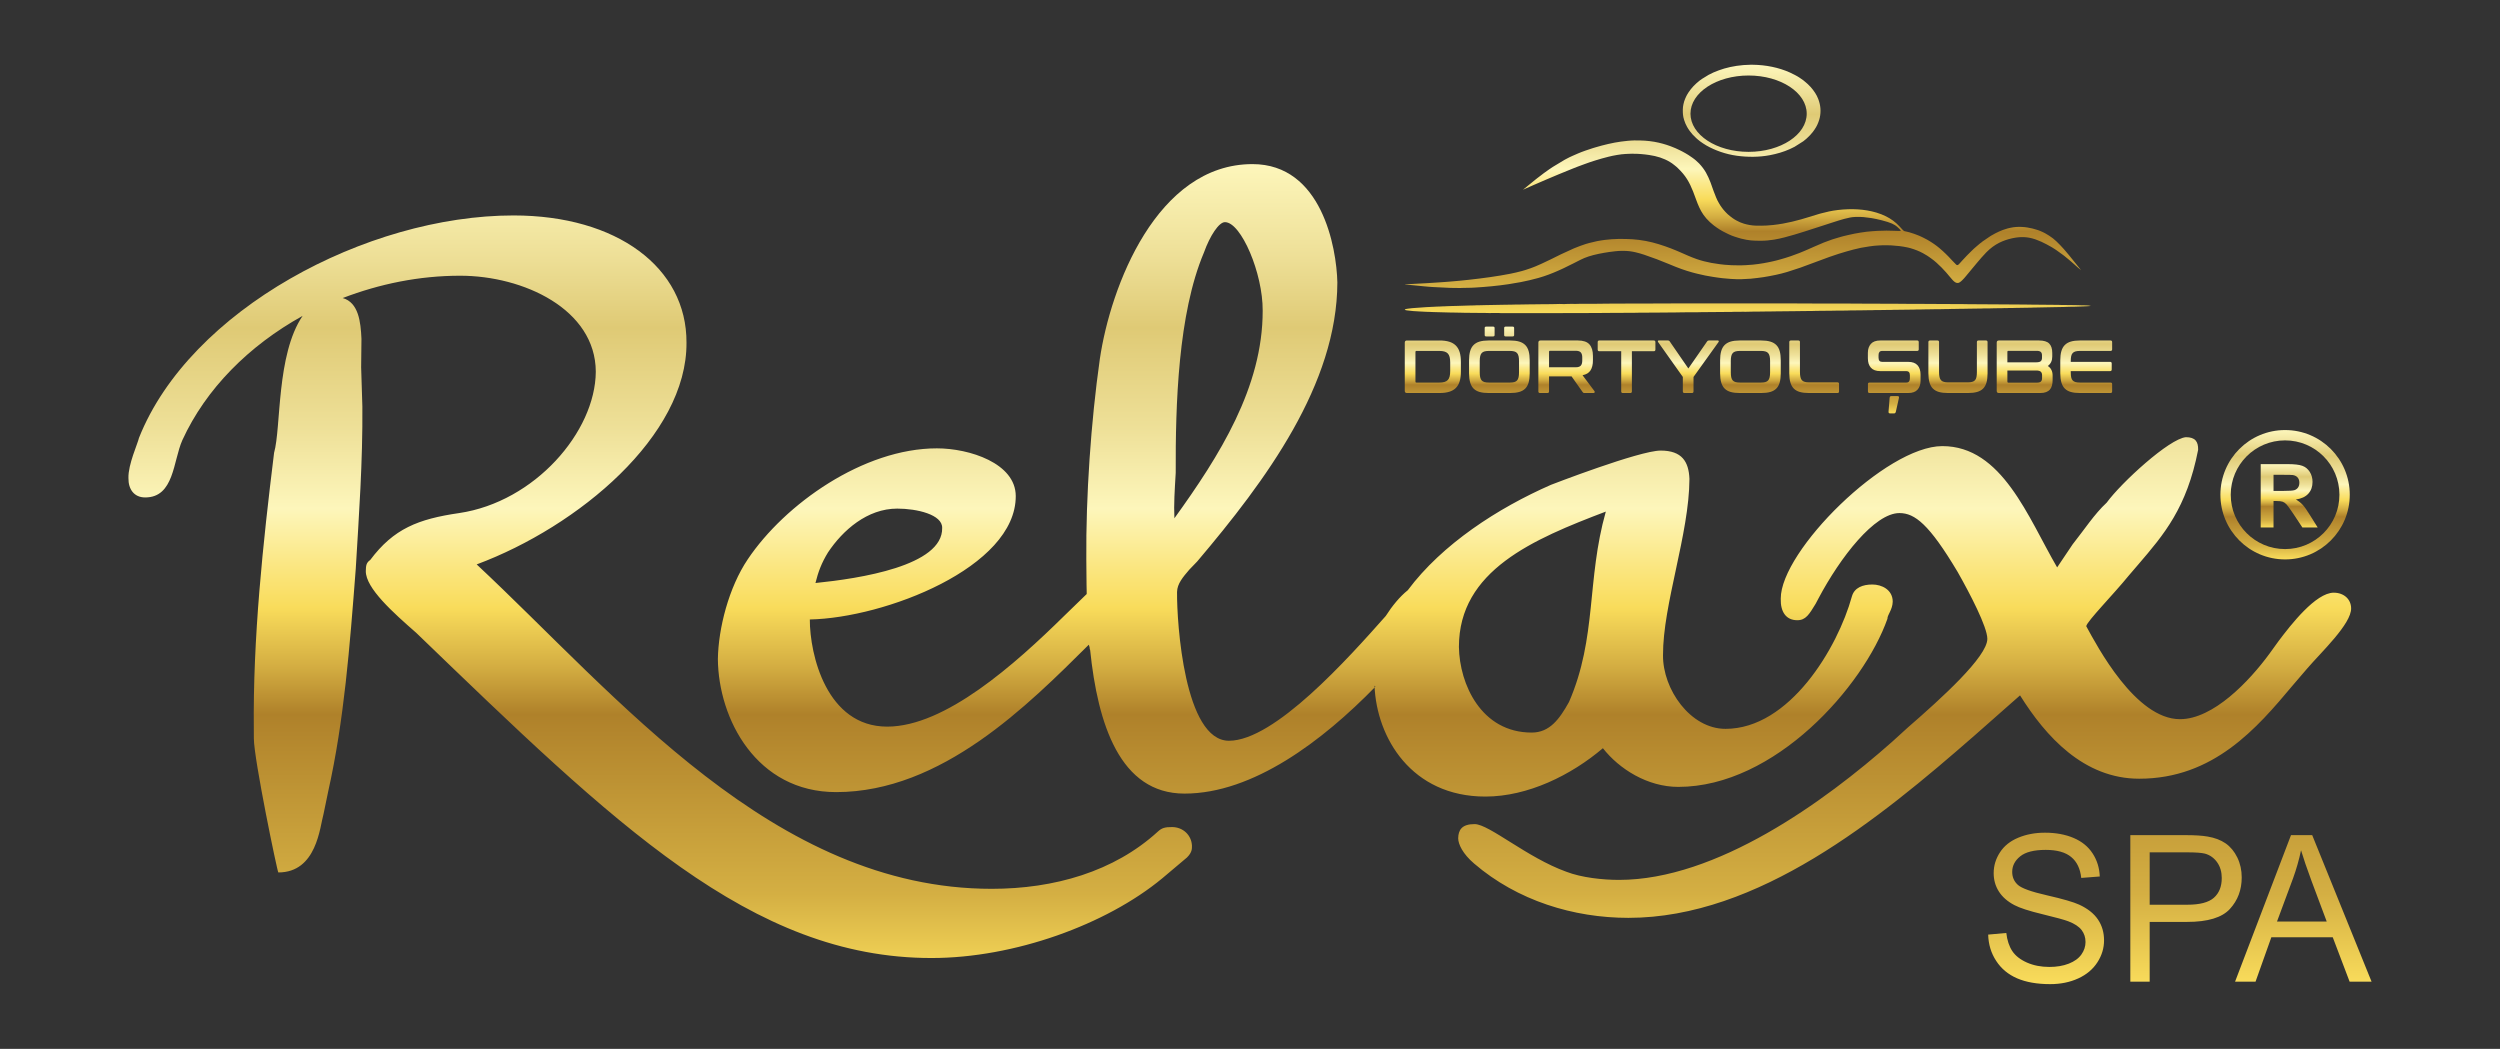 <?xml version="1.0" encoding="UTF-8"?>
<!DOCTYPE svg PUBLIC "-//W3C//DTD SVG 1.1//EN" "http://www.w3.org/Graphics/SVG/1.1/DTD/svg11.dtd">
<!-- Creator: CorelDRAW 2020 (64-Bit) -->
<svg xmlns="http://www.w3.org/2000/svg" xml:space="preserve" width="379.033mm" height="159.024mm" version="1.1" style="shape-rendering:geometricPrecision; text-rendering:geometricPrecision; image-rendering:optimizeQuality; fill-rule:evenodd; clip-rule:evenodd"
viewBox="0 0 33371.6 14001.1"
 xmlns:xlink="http://www.w3.org/1999/xlink"
 xmlns:xodm="http://www.corel.com/coreldraw/odm/2003">
 <rect x="0" y="0" width="33371.6" height="14001.1" fill="#333333" stroke="none"/>
 <defs>
  <style type="text/css">
   <![CDATA[
    .fil5 {fill:none}
    .fil4 {fill:url(#id0)}
    .fil1 {fill:url(#id1)}
    .fil3 {fill:url(#id2)}
    .fil2 {fill:url(#id3)}
    .fil0 {fill:url(#id4)}
   ]]>
  </style>
  <linearGradient id="id0" gradientUnits="userSpaceOnUse" x1="30557.27" y1="7039.78" x2="30557.27" y2="6195.07">
   <stop offset="0" style="stop-opacity:1; stop-color:#F9DC5B"/>
   <stop offset="0.11" style="stop-opacity:1; stop-color:#D4AF43"/>
   <stop offset="0.329" style="stop-opacity:1; stop-color:#AF812A"/>
   <stop offset="0.388" style="stop-opacity:1; stop-color:#D4AE42"/>
   <stop offset="0.459" style="stop-opacity:1; stop-color:#F9DC5B"/>
   <stop offset="0.522" style="stop-opacity:1; stop-color:#FBE98B"/>
   <stop offset="0.58" style="stop-opacity:1; stop-color:#FDF6BB"/>
   <stop offset="0.678" style="stop-opacity:1; stop-color:#EEE098"/>
   <stop offset="0.8" style="stop-opacity:1; stop-color:#DFCA75"/>
   <stop offset="0.89" style="stop-opacity:1; stop-color:#EEE098"/>
   <stop offset="1" style="stop-opacity:1; stop-color:#FDF6BB"/>
  </linearGradient>
  <linearGradient id="id1" gradientUnits="userSpaceOnUse" xlink:href="#id0" x1="23330.33" y1="4179.28" x2="23330.33" y2="864.3">
  </linearGradient>
  <linearGradient id="id2" gradientUnits="userSpaceOnUse" xlink:href="#id0" x1="30502.37" y1="7466.36" x2="30502.37" y2="5739.98">
  </linearGradient>
  <linearGradient id="id3" gradientUnits="userSpaceOnUse" xlink:href="#id0" x1="23472.39" y1="5518.08" x2="23472.39" y2="4359.5">
  </linearGradient>
  <linearGradient id="id4" gradientUnits="userSpaceOnUse" xlink:href="#id0" x1="16688.36" y1="13135.64" x2="16688.36" y2="2190.12">
  </linearGradient>
 </defs>
 <g id="Layer_x0020_1">
  <g id="_2689124751616">
   <path class="fil0" d="M4825.03 4524.72c-9.53,-228.42 -39.09,-486.69 -250.42,-546.3 492.77,-188.67 1020.01,-297.93 1567.68,-297.93 844.4,0 1807.45,446.94 1810.76,1281.27 -5.35,804.5 -817.41,1738.12 -1823.72,1887.07 -547.41,79.48 -874.88,208.62 -1187.02,625.78 -56.89,39.67 -56.76,79.42 -59.27,148.93 -1.98,228.42 367.29,556.21 673.54,824.37 2648.73,2552.58 4470.01,4340.35 6877.52,4340.35 1106.72,0 2334.42,-446.94 3079.26,-1062.7l329.79 -278.13c71.11,-69.5 68.01,-119.22 67.79,-158.97 -6.22,-139.03 -117.86,-248.28 -266.23,-248.28 -91.28,0 -134.01,9.97 -188.04,59.61 -585.44,536.32 -1386.05,764.82 -2218.93,764.82 -2909.54,0 -4993.6,-2572.45 -6874.66,-4330.38 1358.66,-506.63 2808.47,-1718.32 2800.73,-2959.86 4.57,-1003.14 -928.2,-1698.38 -2308.74,-1698.38 -1962.5,0 -4322.12,1261.4 -4999.95,2969.68 -13.95,69.58 -146.9,357.63 -140.49,536.33 -2.18,149.01 75.27,258.26 223.63,258.26 387.87,0 371.67,-486.62 496.01,-764.75 313.98,-685.33 887.85,-1261.41 1605.05,-1658.7 -351.62,516.52 -285.03,1489.83 -380.66,1827.58 -149.09,1211.69 -283.89,2473.03 -270.45,3694.69l0.47 119.17c1.13,278.12 315.24,1787.83 326.63,1787.83 513.47,0 553.81,-605.91 604.48,-784.69l61.53 -297.93c212.98,-953.5 286.2,-1916.9 367.49,-2969.69 42.79,-715.1 94.12,-1440.11 88.37,-2165.19l-16.35 -526.43 4.23 -377.43 0 0.01zm21714.46 7950.91l241.95 -21.82c11.31,98.35 38.11,178.98 80.16,242.23 42.2,62.84 107.41,113.83 195.71,152.97 88.37,38.68 188.05,58.27 298.58,58.27 98.28,0 184.87,-14.54 260.07,-44.18 75.21,-29.58 130.97,-70.14 167.61,-121.52 36.71,-51.46 55.3,-107.44 55.3,-167.52 0,-61.02 -17.67,-114.32 -53.05,-160.33 -35.31,-45.54 -93.72,-83.8 -175.36,-115.18 -52.05,-20 -167.6,-51.88 -346.52,-95.18 -178.99,-43.18 -304,-83.72 -375.63,-121.99 -92.87,-49.17 -161.72,-110.2 -207.04,-182.55 -45.71,-72.42 -68.4,-153.93 -68.4,-243.58 0,-99.29 28.11,-191.71 83.8,-277.26 55.77,-86.09 136.86,-151.15 244.21,-195.81 106.89,-44.59 226.09,-66.97 356.97,-66.97 144.14,0 271.39,23.24 381.52,70.14 110.06,46.47 194.81,115.18 254.13,206.25 59.39,90.61 91.09,193.53 95.65,308.25l-247.38 19.12c-13.16,-123.41 -58,-216.7 -134.54,-279.55 -76.58,-63.31 -189.82,-94.71 -339.38,-94.71 -155.83,0 -269.53,28.7 -340.71,86.09 -71.1,57.33 -106.89,126.57 -106.89,207.6 0,70.14 25.4,127.93 75.67,173.46 49.8,45.06 178.91,91.94 388.27,139.3 209.27,47.83 352.94,89.25 430.85,124.76 112.77,52.33 196.65,118.42 250.48,198.98 53.98,80.1 80.7,172.58 80.7,277.26 0,104.27 -29.5,201.68 -88.84,293.69 -59.32,91.95 -144.06,163.42 -255.05,214.41 -110.99,50.99 -235.6,76.52 -374.71,76.52 -175.75,0 -322.98,-26 -441.71,-77.4 -119.12,-51.46 -211.99,-128.87 -279.52,-232.67 -67.93,-103.41 -103.32,-220.41 -106.96,-351.09l0.04 0zm1897.48 628.34l0 -1955.97 734.78 0c129.12,0 227.94,6.39 296.33,18.73 95.58,15.9 175.75,46.42 240.57,91.01 64.75,45.07 116.88,107.91 156.29,188.48 39.43,80.63 58.88,169.41 58.88,266.36 0,165.78 -52.51,306.41 -158.08,421.14 -105.1,115.18 -295.87,172.58 -571.28,172.58l-499.25 0 0 797.7 -258.22 0 0 -0.03zm258.22 -1027.12l502.83 0c166.75,0 284.55,-30.99 354.8,-93.36 69.78,-62.37 104.65,-149.81 104.65,-263.18 0,-81.51 -20.38,-151.63 -61.59,-209.89 -41.28,-58.27 -95.65,-96.94 -162.71,-115.59 -43.46,-11.38 -123.62,-17.31 -240.04,-17.31l-497.92 0 0 699.35 -0.02 -0.02zm1139.87 1027.12l746.62 -1955.97 283.17 0 792.4 1955.97 -293.15 0 -225.16 -592.78 -819.58 0 -211.13 592.78 -273.17 0zm559.97 -803.15l663.3 0 -203 -542.25c-61.18,-164.84 -107.35,-300.98 -139.57,-408.42 -26.72,127.51 -62.5,252.67 -107.35,376.55l-213.37 574.13zm-11603.18 -4421.8c-104.37,83.05 -208.36,208.81 -294.01,343.74 -502.16,566.37 -1483.29,1665.31 -2093.26,1665.31 -593.38,0 -696.57,-1569.25 -692.53,-1986.41 2.37,-109.25 78.97,-198.64 164.17,-298l105.17 -109.26c917.02,-1082.56 1867.51,-2363.83 1870.63,-3724.54 -10.46,-466.82 -208.88,-1579.22 -1133.06,-1579.22 -1277.97,0 -1896.07,1638.83 -2037.63,2602.23 -119.33,844.24 -186.72,1827.5 -180.44,2671.74 0.19,107.77 0.99,220 3.1,335.06l-0.06 0 0.06 1.07c0.48,25.87 0.99,51.8 1.58,77.94 0.2,15.56 0.4,32.53 0.6,50.52l-298.98 290.25c-656.34,645.58 -1588.58,1479.93 -2364.44,1479.93 -810.12,0 -1033.62,-963.47 -1032.7,-1430.28 998.38,-19.8 2752.79,-695.24 2749.01,-1648.73 -1.78,-437.04 -618.71,-635.63 -1052.36,-635.63 -981.24,0 -2030.82,744.89 -2524.12,1479.86 -255.26,377.43 -392.83,923.72 -399.78,1330.93 6.08,804.5 517.71,1777.86 1578.78,1777.86 1411.18,0 2567.44,-1168.11 3372.75,-1967.75 1.66,8.21 3.7,15.22 6.29,20.55 9.33,19.67 1.86,38.53 11.24,48.7 101.21,989.81 398.39,1918.38 1259.32,1918.38 916.82,0 1845.34,-705.47 2548.52,-1426.83 -4.03,-4.52 -7.94,-9.17 -11.77,-14.02 27.58,695.85 494.03,1480.52 1479.63,1480.52 570.5,0 1148.39,-287.96 1569.14,-645.52 217.94,278.07 595.36,516.39 1006.11,516.39 1289.33,0 2473.45,-1340.82 2792.2,-2244.61 -3.05,-49.64 68,-119.17 70.37,-228.42 -0.59,-158.97 -146.38,-228.48 -271.84,-228.48 -125.53,0 -239.51,39.74 -273.24,158.97 -188.31,685.26 -831.57,1767.83 -1687.35,1767.83 -467.77,0 -837.84,-526.35 -833.94,-983.2 -2.71,-675.44 350.1,-1618.97 352.81,-2353.95 -9.46,-228.42 -98.42,-377.43 -383.7,-377.43 -285.22,0 -1464.36,456.91 -1464.36,456.91 -709.53,310.87 -1454.1,793.1 -1911.96,1407.58l0 0zm-4265.75 483.46c1.66,6.27 2.25,18.86 2.39,35.43 -0.79,-11.8 -1.58,-23.64 -2.39,-35.43zm-3474.21 -987.26c198.5,-297.93 525.38,-585.97 924.69,-585.97 262.45,0 605.08,79.48 600.06,258.2 10.59,506.55 -1104.07,675.44 -1691.43,735.05 36.52,-149.07 81.69,-268.24 166.69,-407.27l0 -0.02zm4642.38 -1062.75c-3.64,-913.76 31.48,-2125.46 376.17,-2939.91 81.82,-228.42 200.94,-407.19 280.85,-407.19 216.76,0 507.58,685.33 503.88,1181.92 1.26,1023.01 -577.04,1936.77 -1178.42,2771.04 -9.33,-188.67 4.23,-377.35 17.52,-605.85l0 -0.01zm5249.38 3059.07c-127.45,228.48 -258.02,407.27 -497.67,407.27 -673.15,0 -963.78,-645.58 -971.45,-1142.18 -1.25,-1023.01 995.46,-1440.19 1960.98,-1807.64 -258.75,913.69 -115.95,1678.51 -491.84,2542.55l-0.02 0zm9657.61 -218.45l195.85 -228.42c187.39,-218.52 590.93,-595.94 587.22,-804.56 -0.47,-119.17 -94.92,-208.56 -231.84,-208.56 -239.64,0 -571.68,427.07 -736.24,645.58l-121.98 168.87c-269.53,367.46 -749.55,874.01 -1194.56,874.01 -593.25,0 -1104.94,-973.37 -1251.45,-1241.54 13.95,-69.51 366.31,-427.07 567.79,-675.36l127.79 -148.93c340.71,-397.37 647.28,-754.92 798.23,-1529.64 2.45,-109.25 -37.77,-168.81 -163.24,-168.81 -222.37,19.87 -861.86,605.85 -1057.64,874 -161.97,149.01 -303.73,367.52 -454.15,556.21l-206.96 307.91c-387.81,-665.46 -733.94,-1618.97 -1532.56,-1618.97 -753.05,0 -2159.4,1400.44 -2156.96,2036.06 -4.96,178.78 72.5,288.1 220.86,288.1 114.03,0 159.4,-79.48 244.4,-218.51l36.84 -69.59c294.41,-556.13 751.33,-1142.18 1082.18,-1142.18 205.38,0 397.13,149.01 776.2,784.63 163.77,288.04 396.54,735.05 397.19,893.95 0.92,238.33 -612.95,794.59 -1059.23,1181.93l-207.56 188.68c-906.7,804.56 -2348.71,1847.38 -3649.43,1847.38 -216.82,0 -499.39,-29.78 -705.02,-109.26 -522.74,-188.67 -1029.4,-635.63 -1223.39,-635.63 -171.18,0 -216.43,79.42 -218.8,188.76 0.26,79.42 60.71,208.48 212.39,337.61 578.16,496.66 1329.3,725.08 2059.52,725.08 1734.29,0 3346.36,-1321.02 4619.88,-2433.36l608.21 -536.33c341.62,546.24 848.75,1112.4 1590.42,1112.4 992.7,0 1571.85,-675.43 2046.04,-1241.54l0 0 -0.02 0.02z"/>
   <path class="fil1" d="M27774.04 3601.11c-2.32,-7.15 -12.16,-16.48 -17.17,-23.02 -5.85,-7.67 -12.34,-15.43 -18.57,-23.17l-101.82 -126.43c-3.26,-4.05 -5.85,-7.52 -9.29,-11.58 -6.41,-7.6 -12.06,-14.15 -18.37,-22.13 -6.41,-8.05 -12.9,-14.91 -19.11,-22.72 -39.26,-48.92 -134.95,-152.92 -186.94,-191.29 -38.62,-28.53 -61.45,-43.8 -105.26,-68.25 -9.92,-5.64 -19.67,-9.71 -29.79,-14.76 -40.1,-19.79 -88.92,-35.46 -134.11,-46.73 -94.02,-23.4 -198.82,-31.68 -296.93,-10.39 -12.9,2.86 -25.89,5.34 -37.86,8.65 -83.91,23.56 -146.37,53.58 -217.01,94.74 -4.65,2.7 -8.73,5.42 -13.64,8.35l-102.92 70.06c-5.02,3.77 -6.97,6.26 -11.51,9.86 -8.27,6.39 -15.87,11.52 -24.12,17.91l-46.42 39.36c-23.57,18.96 -45.1,39.88 -66.17,60.42 -42.8,41.77 -85.02,84.43 -124.19,128.23l-39.44 43.42c-5.47,5.42 -15.31,17.61 -26.73,17.08 -6.22,-0.3 -11.89,-4.44 -15.13,-7.37 -28.68,-25.88 -70.73,-75.63 -101.91,-106.64 -24.87,-24.61 -48.82,-49.6 -75.46,-73.15l-44.93 -39.36c-13.28,-11.97 -59.49,-47.25 -72.77,-55.62l-39.45 -26.03c-30.07,-20.09 -64.32,-38.68 -97.91,-55.31l-30.08 -14.53c-10.76,-4.89 -19.77,-9.48 -30.81,-14 -45.57,-18.52 -85.39,-33.26 -133.94,-46.81 -68.31,-19.11 -61.26,-4.07 -93.47,-40.1l-39.92 -43.04c-46.87,-49.89 -105.9,-94.44 -173.75,-128.24 -38.9,-19.4 -82.33,-36.8 -128.83,-50.64 -159.27,-47.49 -333.21,-55.62 -514.29,-34.76 -83.73,9.63 -155.28,26.49 -231.58,46.8 -11.78,3.16 -24.41,7.08 -35.65,10.39l-105.25 32.44c-165.59,51.1 -313.45,90.98 -491.47,110.63 -29.61,3.24 -58.01,4.3 -87.81,7.3 -29.24,2.93 -113.88,2.1 -143.58,1.51 -53.18,-1.13 -112.03,-12.19 -160.75,-26.86 -33.51,-10.08 -65.53,-23.55 -94.02,-39.66 -18.37,-10.38 -37.5,-20.47 -53.74,-32.73 -8.54,-6.55 -16.15,-12.11 -24.78,-18.59 -4.46,-3.31 -7.79,-5.87 -12.34,-9.17 -38.89,-28.75 -88.73,-84.06 -112.12,-118.75l-16.52 -23.56c-5.85,-8.58 -9.93,-16.54 -15.5,-25.44 -33.23,-53.21 -51.7,-109.56 -73.97,-165.71 -15.04,-37.78 -26.46,-77.82 -41.4,-116.04 -38.52,-97.68 -74.53,-170.89 -151.95,-253.3l-44 -41.16c-18.19,-17.53 -79.54,-59.37 -99.68,-72.47 -26.55,-17.31 -54.94,-32.29 -83.25,-47.71 -10.2,-5.5 -18.93,-9.71 -29.52,-14.98 -39.63,-19.79 -80.93,-37.7 -124.47,-53.95 -69.15,-25.81 -139.87,-45.3 -215.24,-59 -40.47,-7.37 -83.82,-11.82 -126.69,-15.27 -48.09,-3.84 -94.22,-3.32 -144.34,-3.32 -23.67,0.08 -66.64,3.46 -90.03,5.64 -30.74,2.86 -56.44,6.02 -85.77,9.93 -108.78,14.52 -236.78,45.61 -339.24,76.23 -12.43,3.7 -23.02,6.7 -35.46,10.61 -52.34,16.41 -149.99,49.45 -199.74,71.72 -50.69,22.72 -103.58,43.57 -151.01,69.92 -9.75,5.42 -19.31,9.93 -28.96,15.43l-156.86 94.52c-16.99,10.16 -34.62,23.7 -51.24,34.62 -23.75,15.65 -45.84,33.19 -68.96,49.14 -14.76,10.24 -29.79,21.53 -42.61,32.97 -12.9,11.52 -30.72,20.99 -43.15,32.59 -7.43,7 -14.85,12.04 -23.39,18.36l-35.54 28.98c-24.97,18.44 -46.41,39.43 -71.29,57.8 -16.52,12.33 -30.53,26.49 -47.15,38.83 -4.37,3.16 -9.56,5.49 -11.23,10.09 12.06,-6.02 24.6,-11.29 37.4,-17.09l78.06 -34.32c6.87,-3.01 12.9,-5.94 19.31,-8.65 6.77,-2.93 12.53,-5.64 19.59,-8.58l156.96 -67.81c51.98,-22.42 104.24,-45.3 157.32,-66.44l199.38 -81.27c24.41,-10.92 99.3,-37.86 123.16,-46.81 6.97,-2.56 13.28,-4.9 20.61,-7.68 49.01,-18.44 98.2,-34.92 148.79,-50.79 59.4,-18.67 116.48,-34.99 179.96,-50.72 66.36,-16.48 160.86,-33.78 228.24,-36.56 9.18,-0.38 19.49,-0.53 29.15,-1.36l59.02 -2.18c11.89,0.08 19.59,1.13 29.34,1.28 9.46,0.07 21.81,-0.68 30.82,0.07 18.29,1.58 38.24,2.03 57.27,3.54 36.76,2.86 73.32,7.38 107.19,12.41 104.32,15.57 193.71,42.97 277.52,93.48 18.37,11.06 40.93,26.18 55.69,39.35 2.5,2.26 4.91,3.77 7.7,5.87 15.42,11.37 29.62,24.54 42.97,37.32 103.58,99.11 153.25,187.16 202.25,310.5 60.52,152.24 85.11,280.31 224.62,409.68 13.92,12.87 27.75,25.21 43.43,36.95 11.14,8.28 17.54,15.2 30.08,22.64 5.19,3.16 10.68,7.67 15.59,11.44 24.41,18.44 56.89,37.03 84.55,52.54 34.63,19.48 110.83,56.14 154.83,69.46 28.87,8.73 56.33,19.04 86.79,26.56 108.77,27.01 156.58,28.74 271.12,28.82 56.52,0.08 111.56,-6.31 166.61,-14.38 49.56,-7.23 96.35,-18.89 144.42,-30.93 83.07,-20.69 184.61,-52.38 265.83,-77.88l216.45 -69.68c57.83,-19.26 115.28,-37.02 172.91,-55.92 74.07,-24.23 203.65,-65.92 278.63,-68.32 9.84,-0.3 17.46,-1.14 29.42,-1.14 29.51,0 60.71,0 89.38,2.63 35.09,3.31 71.84,7.83 106.09,13.25 71.29,11.36 209.86,44.09 274,72.99 28.95,13.02 54.47,28.75 74.9,48.17 2.78,2.62 4.36,4.13 6.88,6.47 10.2,9.79 33.69,30.7 37.12,41.61 -11.51,4.6 -45.67,1.14 -61.9,1.22l-64.42 -1.66c-22.36,-2.56 -109.05,-1.51 -130.96,0.3 -20.61,1.73 -43.34,-0.3 -63.87,2.03l-61.26 3.99c-87.43,5.56 -220.24,26.95 -302.49,46.95 -8.91,2.18 -18.29,4.37 -26.08,5.94 -64.97,13.47 -132.36,34.62 -194.54,53.65 -6.77,2.1 -15.32,4.9 -22.47,7.61l-100.61 36.94c-4.91,1.88 -6.21,2.86 -10.86,4.67l-105.44 45.08c-7.89,3.45 -13.73,5.87 -21.45,9.33 -27.75,12.41 -55.21,25.44 -83.71,37.02 -35.55,14.46 -70,30.85 -106.28,44.39l-112.03 41.24c-46.41,16.78 -94.22,29.87 -142.38,44.03 -30.63,8.95 -67.1,18.51 -99.3,25.28 -17.92,3.84 -33.69,7.38 -51.61,11.21 -79.91,16.79 -197.24,34.77 -282.07,37.94 -8.06,0.3 -22,1.51 -29.7,2.1 -5.57,0.45 -11.23,-0.08 -16.79,0.14 -6.88,0.3 -7.43,1.14 -15.42,1.22 -31.65,0.3 -65.43,2.7 -96.35,0.15 -10.13,-0.83 -23.31,0.08 -33.89,-0.15 -7.42,-0.15 -7.05,-0.91 -13.82,-1.22 -5.57,-0.22 -11.23,0.3 -16.79,-0.14 -8.17,-0.68 -22.56,-1.96 -31.19,-2.1 -61.07,-1.44 -173.94,-17.46 -230.46,-28 -68.69,-12.94 -133.56,-29.35 -197.42,-51.47 -81.59,-28.31 -157.04,-64.26 -234.73,-97.68l-42.6 -17.99c-4.17,-1.88 -6.77,-2.56 -11.04,-4.45l-54.3 -21.9c-105.72,-40.1 -217.85,-77.43 -334.7,-99.33 -129.2,-24.23 -224.35,-27.54 -362.64,-27.54l-93.56 4.13c-28.12,3.02 -57.08,4.45 -89.29,8.43 -19.49,2.41 -38.34,5.19 -55.97,7.99 -18.57,2.93 -36.29,5.87 -53.56,9.71 -65.8,14.52 -133.56,30.17 -194.82,53.43 -7.61,2.94 -14.85,4.97 -22.19,7.75 -7.61,2.86 -14.57,5.42 -22.74,8.51 -22.37,8.35 -43.63,16.1 -64.88,25.51l-165.41 75.48c-7.33,3.69 -13.55,6.32 -20.7,9.93 -80.1,40.11 -171.16,85.79 -252.65,122.43 -24.33,10.99 -49.21,22.65 -74.35,32.36 -7.25,2.78 -13.18,5.5 -21.17,8.51 -15.03,5.56 -28.68,12.11 -44.08,16.78 -22.75,6.93 -45.02,16.11 -69.52,23.32 -15.78,4.75 -31.37,9.63 -47.81,14.07 -49.66,13.33 -99.68,25.37 -151.94,35.75 -175.8,34.77 -371.18,60.88 -558.21,81.5 -39.26,4.29 -77.96,8.73 -116.94,12.11 -39.64,3.39 -78.99,7.9 -119.08,10.53 -39.73,2.56 -80.75,7.53 -120.85,9.17 -38.8,1.58 -84.56,6.7 -122.34,8.13 -30.63,1.14 -60.71,4 -91.42,5.72l-156.21 8.2c-6.87,0.23 -6.5,1.06 -13.92,1.14 -37.68,0.75 -75.46,4.67 -113.05,4.67 3.53,3.53 11.51,3.01 19.4,3.91 7.99,0.98 13.73,1.44 21.72,2.33l223.31 21.67c37.41,3.16 77.22,7.45 114.91,9.03l188.89 9.25c8.44,0.22 12.8,1.29 23.21,1.21 18.74,-0.07 31.47,1.22 49.56,1.14 35.17,0 65.52,1.13 100.7,1.21 10.2,0.08 13.28,-1.21 23.11,-1.21l122.24 -2.34c15.32,-0.98 31.55,-1.36 48.09,-2.32 151,-9.03 299.52,-22.58 446.63,-44.55 55.97,-8.43 110.45,-17.84 165.31,-28.07 85.11,-15.88 149.16,-32.44 230.92,-54.18 12.63,-3.32 23.21,-6.85 35.55,-10.53 12.9,-3.84 23.2,-7.23 36.01,-11.21 6.03,-1.88 11.23,-3.62 17.17,-5.72l51.6 -18.06c45.02,-16.86 88.46,-34.54 131.14,-53.65 21.54,-9.63 41.68,-18.44 62.75,-28.29l136.25 -67.13c66.83,-33.18 129.85,-69.83 204.48,-93.61 87.99,-28.15 180.62,-45.53 274.83,-59.68 27.58,-4.13 56.06,-7.29 86.41,-10.61 58.11,-6.31 131.8,-6.85 188.41,0.16 28.03,3.46 56.15,8.58 81.04,14.68 38.14,9.25 73.97,19.18 109.98,31.23l170.88 60.87c55.51,20.78 110.45,42.97 164.65,65.63 5.57,2.32 10.3,4.13 15.87,6.61 45.76,20.48 102.94,41.16 150.27,58.93 46.31,17.39 94.3,30.85 142.56,45.09 12.16,3.61 23.95,6.55 36.56,9.63 13.37,3.39 25.81,6.39 38.34,9.55 62,15.57 134.39,30.25 199.18,39.8 42.14,6.24 85.11,13.32 127.81,17.84 37.03,3.99 74.72,7.61 112.49,9.71 6.41,0.38 16.99,0.6 24.6,1.28 7.7,0.6 13.56,0.98 23.48,0.98 10.58,-0.08 14.2,1.21 24.69,1.21l74.44 0 118.53 -6.32c139.79,-14.3 201.51,-23.63 336.65,-51.62l76.48 -18.06c25.62,-6.69 49.84,-13.17 74.63,-20.62l174.58 -56.96 389.65 -143.88c5.85,-2.18 10.77,-3.7 16.99,-5.8 70.07,-23.33 140.15,-48.54 212.73,-67.8 65.52,-17.39 118.62,-33.94 189.81,-47.93 50.95,-9.93 174.49,-30.03 235.38,-31.23l47.98 -2.32c19.4,-0.46 85.21,-1.14 100.06,0.52 8.45,0.98 15.22,0.22 23.76,0.76 80.3,4.89 139.32,11.96 216.54,27.92 11.42,2.4 25.52,6.02 37.04,9.33 59.86,17.61 113.05,38 165.49,66.15l56.34 33.03c18.93,10.99 43.15,30.55 52.44,36.12 16.05,9.55 58,44.85 73.42,58.48 48.08,42.44 87.43,83.98 129.02,130.41 24.04,26.79 45.02,54.64 69.05,81.49 22.37,24.84 64.14,80.53 110.73,50.79 13.82,-8.8 25.07,-18.81 36.01,-29.79 17.82,-17.76 35.55,-37.4 51.05,-56.74l67.57 -81.41c6.77,-7.68 12.62,-15.06 18.93,-22.88l58.85 -70.59c39.36,-45.6 76.77,-92.18 120.38,-135.68 3.99,-4 6.59,-6.55 10.58,-10.61 46.96,-46.88 101.36,-89.1 166.88,-121.76 53.1,-26.41 111.57,-46.5 174.04,-59.75 108.59,-23.02 197.42,-20.24 295.91,11.29 6.96,2.18 10.48,3.46 16.98,5.86 49.84,17.92 97.55,39.36 142.29,63.66 10.3,5.63 19.12,10.92 29.43,16.18 28.68,14.76 58.65,32.88 84.65,50.19 2.78,1.88 3.26,2.56 6.5,4.45 3.43,2.03 3.61,1.88 6.68,4.21 2.5,1.88 3.72,2.94 6.31,4.51l76.58 55.09c9.66,8.65 22.64,15.95 32.49,24.31 2.69,2.33 2.69,2.93 5.37,5.19 2.14,1.81 3.9,2.94 6.22,4.67 16.8,12.49 31.84,26.34 47.98,39.36l12.44 10.39c2.88,2.4 2.78,2.86 5.48,5.19 2.23,1.96 3.79,2.78 6.03,4.67l12.06 10.69c3.9,3.83 7.05,5.71 11.51,9.93l23.67 20.47c2.98,2.4 2.87,2.78 5.47,5.12 12.07,10.68 70,62.84 77.04,66.3 1.02,3.31 -0.27,1.8 3.06,3.53 -1.12,-3.39 0.18,-1.73 -3.06,-3.53l0 -0.03zm-5310.79 -2142.01c0,58.02 0.46,86.92 17.91,143.96 8.91,29.12 24.12,65.09 39.36,90.91 7.99,13.55 25.15,42.07 34.72,53.96 33.13,41.4 40.19,52.84 86.41,95.12 8.17,7.53 16.24,13.85 24.12,21.3 3.72,3.39 8.63,6.69 13.08,9.93 5.48,4.07 7.79,7.07 13.08,10.99 23.3,17.3 59.13,41.39 85.57,56.45 116.86,66.74 259.52,117.01 404.96,137.03 145.92,20.02 297.03,20.16 441.07,-7 93.38,-17.61 184.06,-43.71 266.57,-80.82 23.21,-10.47 42.88,-20.09 64.78,-31.39l116.58 -73.75c11.7,-10.53 26.64,-20.32 37.87,-30.71 4.17,-3.99 7.99,-7.67 12.52,-11.44 26.74,-22.5 55.6,-55.61 76.48,-81.73 17.27,-21.37 31.19,-44.17 44.93,-67.12 20.61,-34.54 39.92,-87.08 48.08,-123.79 18.85,-84.89 11.23,-165.33 -19.39,-247.51 -21.45,-57.64 -58.75,-113.03 -102.84,-162.7 -18.66,-21.14 -56.61,-57.41 -82.88,-76.91 -5.48,-4.07 -8.07,-7.15 -13.08,-10.98l-48.09 -33.57c-32.11,-22.42 -93.37,-53.94 -132.07,-71.4 -148.59,-66.76 -321.42,-101.67 -495.64,-103.63l-30.99 0c-62,0.68 -124.09,5.56 -185.08,14.76 -30.36,4.51 -57.45,9.63 -85.76,15.72 -51.88,11.14 -107.02,27.25 -153.89,44.78 -51.14,19.11 -87.8,34.54 -134.03,59.45l-87.71 53.65c-11.14,8.28 -20.43,13.24 -33.32,23.7 -62.37,50.34 -104.8,93.31 -148.51,158.64 -6.21,9.33 -11.88,17.83 -17.07,27.69 -2.78,5.12 -4.83,8.87 -7.51,14.07 -2.88,5.34 -4.46,9.09 -7.15,14.37 -4.83,9.78 -9.1,20.09 -13.46,30.41 -15.97,37.17 -29.61,97.15 -29.61,137.57l0.03 -0.02zm878.05 -451.22c428.45,0 775.85,228.1 775.85,509.54 0,281.37 -347.4,509.54 -775.85,509.54 -428.54,0 -775.85,-228.17 -775.85,-509.54 0,-281.45 347.32,-509.54 775.85,-509.54zm-4589.42 3124.44c2.87,8.2 21.91,9.78 31.27,11.28 36.2,5.72 132.92,13.93 170.04,14.15l88.26 4.59c23.39,1.43 68.4,0.98 90.12,3.24l228.69 6.09c32.49,-0.15 60.05,1.21 93,1.13 9.93,-0.07 12.63,1.14 21.54,1.22 7.7,0.07 15.59,-0.08 23.3,-0.08l46.41 1.21c15.13,0.38 31.27,0 46.5,0 17.55,0 30.45,1.22 46.51,1.14 63.66,-0.15 122.97,1.29 187.3,1.21 16.16,-0.08 27.76,1.13 44.92,1.13l142.47 -0.08c9.01,0.08 11.7,1.28 21.63,1.28l715.34 -0.07c152.97,0 301.37,-1.14 453.68,-1.14 75.83,0 148.98,-1.13 226.02,-1.13 39.07,0 73.32,-1.21 111.47,-1.21 38.24,0 76.38,0 114.62,0 19.86,0 34.16,-1.14 54.21,-1.14l114.55 0c20.51,0 35.26,-1.21 55.78,-1.21 77.13,0 149.35,-1.13 226.01,-1.13 93.46,0 188.51,-2.33 281.79,-2.33 20.6,0 36.28,-1.13 55.78,-1.13 36.85,0 76.48,0.3 112.96,-1.13 34.81,-1.44 79.74,2.56 112.87,-0.22 34.43,-2.86 76.2,-0.6 113.32,-0.92 9.39,-0.07 14.94,-1.27 26.26,-1.21l85.11 0c11.23,0.08 15.5,-1.21 26.26,-1.21l86.79 0.08c11.23,0 15.5,-1.28 26.26,-1.22l85.21 0c10.86,0.08 15.04,-1.21 26.26,-1.21l86.79 0.08c9.46,-0.08 15.03,-1.21 26.25,-1.21 26.83,0.07 59.03,2.03 84.94,-0.15 24.32,-2.03 131.62,-2.1 167.44,-2.1 9.37,0 18.66,0 27.94,0 11.05,0 16.06,-1.28 27.84,-1.21 19.13,0.07 38.16,0 57.27,0 20.51,0 35.26,-1.14 55.78,-1.14 113.05,0 222.94,-3.53 336,-3.46 19.77,0 34.99,-1.21 55.69,-1.21 17.45,0 40.47,0.98 57.18,-0.08 25.81,-1.58 56.53,-1.13 83.81,-1.05 10.96,0.08 15.97,-1.21 27.76,-1.21 76.39,0.3 148.79,-2.26 224.52,-2.26 20.7,0 35.64,-1.22 55.78,-1.22 18.29,0 39.36,0.76 57.27,0l82.15 -1.05c10.3,-0.08 16.06,-1.28 27.76,-1.21 76.39,0.15 148.05,-2.63 224.51,-2.33 11.23,0.08 15.5,-1.21 26.26,-1.21l57.35 0.08c11.6,0 16.34,-1.28 27.84,-1.22l139.41 -1.13c10.31,0 16.06,-1.21 27.84,-1.21 18.2,0.07 39.46,0.75 57.27,0 8.73,-0.3 15.32,-1.14 26.36,-1.14 66.18,0.08 130.68,-2.32 196.58,-2.32l82.05 -1.13c11.51,0 18.66,-0.98 27.84,-1.21 18.66,-0.46 38.62,0 57.37,0.07 10.86,0 15.04,-1.28 26.26,-1.21l140.06 -1.8c14.2,-1.66 40.93,-0.54 56.62,-0.54l83.62 -1.13c10.3,0 16.06,-1.21 27.84,-1.13 15.6,0 42.52,1.05 56.62,-0.53 17.54,-1.95 38.05,-0.67 56.43,-0.67 11.23,0.07 16.8,-1.14 26.26,-1.2 24.69,-0.23 127.91,-0.38 140.07,-1.73 14.11,-1.65 41.12,-0.6 56.61,-0.53 11.23,0.08 15.5,-1.21 26.26,-1.21l111.57 -1.14c11.78,0.08 17.53,-1.13 27.75,-1.21 39.54,0 73.89,-1.21 113.15,-1.05 11.23,0 16.8,-1.14 26.26,-1.22l111.57 -1.13c11.78,0 16.79,-1.21 27.75,-1.21 18.3,0.07 40.56,0.83 56.25,-0.84 14.76,-1.51 39.36,-0.07 55.32,-0.22 9.47,-0.08 15.04,-1.28 26.26,-1.21 46.5,0.08 93.93,-2.33 140.91,-2.33l82.14 -1.13c11.5,0 16.24,-1.28 27.84,-1.21l277.51 -5.49c15.5,-1.58 63.4,-1.44 83.25,-1.44l54.21 -1.13c11.51,0 16.24,-1.28 27.84,-1.21l82.14 -2.26c9.18,-0.53 19.95,0.22 29.34,0l81.4 -2.86c15.87,-1.81 59.97,-0.98 82.33,-3.32l38.25 -2.63c5.11,-0.6 9,-1.36 13.28,-1.66l-30.54 -4.97c-8.35,-0.83 -22.93,-1.05 -31.65,-1.8 -21.62,-1.8 -45.57,-0.46 -67.93,-1.36l-32.49 -1.13c-5.67,0 -11.42,0.07 -17.08,0 -8.54,0 -9.92,-0.91 -16.98,-1.14 -10.67,-0.45 -23.21,0 -34.07,0 -13.45,0 -22.18,-1.27 -34.06,-1.21l-51.14 0.08c-7.99,-0.08 -8.54,-0.98 -15.41,-1.21 -22.55,-0.92 -47.15,0.9 -69.7,0l-32.49 -1.22c-126.05,0 -251.36,-3.46 -377.86,-3.46 -24.13,0 -43.62,-1.13 -66.56,-1.13 -251.9,0 -505.02,-4.75 -757.1,-4.67 -22.28,0.08 -42.7,-1.13 -66.64,-1.13 -161.79,0 -322.91,-2.34 -484.59,-2.34 -47.15,0 -90.22,-1.13 -136.26,-1.13 -46.41,0 -92.91,0 -139.32,0 -46.79,0 -89,-1.13 -136.25,-1.13 -46.51,0 -92.9,0 -139.41,0 -45.85,0 -89.11,-1.22 -136.26,-1.22 -46.41,0 -92.82,0 -139.32,0 -47.24,0 -89.47,-1.13 -136.26,-1.13l-692.13 -1.21c-47.24,0 -89.66,-1.14 -136.26,-1.14 -509.38,0 -1018.76,0 -1528.14,0 -84.93,0 -165.03,1.14 -249.3,1.14 -168.46,0 -332.19,1.21 -500.1,1.21l-249.31 1.13c-12.26,0 -18.19,1.22 -29.42,1.22 -104.04,-0.3 -207.44,1.43 -311.22,1.13 -12.72,-0.08 -18.93,1.21 -30.91,1.13 -26.54,-0.07 -103.76,-1.65 -124.56,0.68 -35.27,3.99 -87.81,-2.4 -124.56,0.68 -36.28,3.01 -85.11,-0.22 -122.61,2.1 -18.09,1.06 -43.07,0 -61.82,0 -22.64,0 -40.55,1.21 -62,1.21 -43.16,0 -81.4,1.14 -123.82,1.14l-122.79 2.03c-15.22,1.58 -44.74,0.38 -61.54,0.3 -11.79,-0.08 -17.18,1.21 -29.34,1.13 -51.51,-0.15 -103.02,2.33 -154.82,2.33 -81.32,0 -163.55,4.89 -244.67,4.59 -11.23,0 -17.18,1.21 -29.43,1.21 -9.09,0 -22.19,-0.52 -30.72,0.15 -13.18,1.13 -30.63,0.38 -45.2,0.98 -6.88,0.3 -7.43,1.13 -15.42,1.21 -21.91,0.22 -39.44,1.21 -60.42,1.13l-181.19 5.8c-19.59,0.83 -41.12,-0.3 -60.14,1.35 -18.85,1.58 -40.1,1.66 -60.61,2.11l-43.44 2.26c-4.82,0.3 -10.48,0 -15.41,0l-43.34 2.4c-23.94,0.91 -51.51,0.76 -74.72,3.16l-103.4 4.89c-24.78,0.46 -157.23,10.69 -186.2,13.55 -19.31,1.88 -35.83,3.53 -53.64,6.23 -14.48,2.18 -39.73,5.04 -46.5,12.64l0.11 0.13zm1576.22 -1598.16l0.47 -0.3c-0.1,0 -0.66,0.22 -0.47,0.3z"/>
   <path class="fil2" d="M19215.75 4545.13c50.31,0 93.48,5.51 129.51,16.52 36.01,11.01 65.51,28.03 88.5,51.05 22.96,23.04 39.91,52.4 50.77,88.14 10.88,35.71 16.3,77.91 16.3,126.63l0 136.18c0,48.76 -5.42,90.95 -16.3,126.67 -10.86,35.71 -27.8,65.1 -50.77,88.11 -22.99,23.05 -52.5,40.09 -88.5,51.08 -36.04,11.01 -79.2,16.52 -129.51,16.52l-436.01 0c-18.64,0 -27.97,-10.03 -27.97,-30.05l0 -640.84c0,-20.02 9.33,-30.01 27.97,-30.01l436.01 0 0 0.01zm-321.41 548.69c0,8.67 4.03,13.02 12.11,13.02l305.59 0c27.32,0 50.31,-2.68 68.94,-7.99 18.63,-5.34 33.68,-14.02 45.18,-26.06 11.5,-12.01 19.72,-28.01 24.7,-48.06 4.97,-20.03 7.46,-44.7 7.46,-74.09l0 -110.12c0,-29.39 -2.48,-54.1 -7.46,-74.12 -4.97,-20.03 -13.2,-36.02 -24.7,-48.06 -11.5,-12.01 -26.55,-20.68 -45.18,-26.03 -18.63,-5.34 -41.62,-8.02 -68.94,-8.02l-305.59 0c-8.07,0 -12.11,4.68 -12.11,14.03l0 395.51 0 -0.01zm1264.25 -548.69c47.21,0 87.4,4.82 120.63,14.5 33.23,9.68 60.26,25.06 81.08,46.09 20.8,20.99 35.84,48.2 45.18,81.58 9.31,33.39 13.98,74.09 13.98,122.15l0 172.24c0,48.06 -4.68,88.94 -13.98,122.65 -9.33,33.73 -24.37,61.07 -45.18,82.1 -20.82,21.03 -47.85,36.23 -81.08,45.57 -33.23,9.33 -73.43,14.02 -120.63,14.02l-287.9 0c-47.21,0 -87.25,-4.68 -120.19,-14.02 -32.9,-9.34 -59.76,-24.54 -80.6,-45.57 -20.79,-21.03 -36,-48.37 -45.62,-82.1 -9.62,-33.7 -14.47,-74.58 -14.47,-122.65l0 -172.24c0,-48.06 4.84,-88.77 14.47,-122.15 9.62,-33.39 24.84,-60.59 45.62,-81.58 20.83,-21.03 47.7,-36.41 80.6,-46.09 32.94,-9.68 72.98,-14.5 120.19,-14.5l287.9 0zm-406.21 425.53c0,26.06 2,47.93 6.07,65.59 4.03,17.7 10.69,31.71 20.02,42.06 9.3,10.35 21.89,17.71 37.71,22.04 15.86,4.34 35.88,6.49 60.1,6.49l276.72 0c24.22,0 44.23,-2.15 60.09,-6.49 15.82,-4.33 28.42,-11.69 37.72,-22.04 9.33,-10.35 16.02,-24.36 20.05,-42.06 4.04,-17.67 6.04,-39.53 6.04,-65.59l0 -150.19c0,-26.03 -2,-47.89 -6.04,-65.56 -4.03,-17.7 -10.72,-31.72 -20.05,-42.06 -9.31,-10.35 -21.9,-17.71 -37.72,-22.04 -15.85,-4.34 -35.87,-6.52 -60.09,-6.52l-276.72 0c-24.22,0 -44.24,2.18 -60.1,6.52 -15.82,4.33 -28.41,11.69 -37.71,22.04 -9.33,10.34 -15.99,24.36 -20.02,42.06 -4.07,17.67 -6.07,39.53 -6.07,65.56l0 150.19zm177.95 -610.78c13.66,0 20.51,6 20.51,18.01l0 95.12c0,12.04 -6.84,18.04 -20.51,18.04l-91.31 0c-13.66,0 -20.48,-6 -20.48,-18.04l0 -95.12c0,-12.01 6.81,-18.01 20.48,-18.01l91.31 0zm259.94 0c14.27,0 21.44,6 21.44,18.01l0 95.12c0,12.04 -7.17,18.04 -21.44,18.04l-91.32 0c-13.66,0 -20.47,-6 -20.47,-18.04l0 -95.12c0,-12.01 6.81,-18.01 20.47,-18.01l91.32 0zm872.96 185.24c71.42,0 122.66,17.35 153.73,52.06 31.03,34.7 46.56,86.13 46.56,154.22l0 57.05c0,57.4 -10.85,102.79 -32.61,136.18 -21.73,33.39 -57.12,54.76 -106.2,64.1l159.32 212.28c3.1,3.33 4.04,8.33 2.82,14.99 -1.27,6.7 -6.24,10.03 -14.92,10.03l-120.18 0c-8.07,0 -13.66,-1 -16.76,-3.02 -3.13,-1.97 -6.22,-5.31 -9.32,-9.99l-147.22 -208.29 -300.91 0 0 199.27c0,14.68 -6.84,22.04 -20.51,22.04l-100.62 0c-14.27,0 -21.45,-7.36 -21.45,-22.04l0 -648.85c0,-20.03 9.34,-30.02 27.97,-30.02l500.3 0 0 -0.01zm-385.7 357.45l356.83 0c31.68,0 54.02,-7.33 67.06,-22 13.05,-14.71 19.57,-37.07 19.57,-67.08l0 -42.07c0,-30.05 -6.52,-52.4 -19.57,-67.08 -13.05,-14.71 -35.39,-22.04 -67.06,-22.04l-344.73 0c-8.07,0 -12.11,4 -12.11,12.01l0 208.26 0 0zm1398.41 -357.45c14.31,0 21.45,7.33 21.45,22.04l0 98.11c0,15.37 -7.14,23.04 -21.45,23.04l-292.51 0 0 535.68c0,14.69 -6.85,22.04 -20.51,22.04l-101.55 0c-13.66,0 -20.51,-7.35 -20.51,-22.04l0 -535.68 -292.54 0c-14.27,0 -21.4,-7.67 -21.4,-23.04l0 -98.11c0,-14.71 7.14,-22.04 21.4,-22.04l727.62 0zm190.1 0c9.95,0 17.37,4 22.34,12.01l248.77 361.47 250.6 -361.47c4.97,-8.01 12.44,-12.01 22.38,-12.01l122.06 0c4.97,0 8.36,2.15 10.24,6.49 1.87,4.34 1.26,8.85 -1.88,13.53l-334.46 466.59 0 192.25c0,14.68 -6.81,22.04 -20.51,22.04l-100.62 0c-14.27,0 -21.41,-7.36 -21.41,-22.04l0 -192.25 -330.75 -466.59c-3.1,-4.68 -3.87,-9.19 -2.32,-13.53 1.55,-4.34 5.1,-6.49 10.69,-6.49l124.86 0 0.01 0zm1243.77 0c47.21,0 87.41,4.82 120.64,14.51 33.23,9.68 60.25,25.05 81.08,46.08 20.8,21 35.84,48.2 45.17,81.58 9.31,33.39 13.98,74.1 13.98,122.16l0 172.23c0,48.06 -4.68,88.94 -13.98,122.65 -9.33,33.73 -24.37,61.08 -45.17,82.11 -20.83,21.02 -47.85,36.22 -81.08,45.56 -33.23,9.34 -73.43,14.02 -120.64,14.02l-287.9 0c-47.21,0 -87.25,-4.68 -120.18,-14.02 -32.91,-9.34 -59.77,-24.54 -80.6,-45.56 -20.8,-21.03 -36,-48.38 -45.62,-82.11 -9.62,-33.7 -14.47,-74.57 -14.47,-122.65l0 -172.23c0,-48.06 4.84,-88.77 14.47,-122.16 9.62,-33.38 24.83,-60.58 45.62,-81.58 20.82,-21.02 47.69,-36.41 80.6,-46.08 32.94,-9.68 72.97,-14.51 120.18,-14.51l287.9 0zm-406.21 425.53c0,26.06 2,47.92 6.08,65.58 4.04,17.71 10.69,31.72 20.01,42.07 9.31,10.35 21.9,17.7 37.72,22.04 15.86,4.33 35.88,6.49 60.1,6.49l276.72 0c24.22,0 44.23,-2.16 60.1,-6.49 15.82,-4.34 28.41,-11.69 37.71,-22.04 9.33,-10.35 16.02,-24.36 20.06,-42.07 4.03,-17.66 6.04,-39.52 6.04,-65.58l0 -150.2c0,-26.03 -2,-47.89 -6.04,-65.56 -4.04,-17.7 -10.72,-31.71 -20.06,-42.06 -9.3,-10.35 -21.9,-17.7 -37.71,-22.04 -15.86,-4.33 -35.88,-6.52 -60.1,-6.52l-276.72 0c-24.22,0 -44.24,2.19 -60.1,6.52 -15.82,4.34 -28.41,11.69 -37.72,22.04 -9.32,10.35 -15.98,24.36 -20.01,42.06 -4.07,17.67 -6.08,39.53 -6.08,65.56l0 150.2zm902.76 -425.53c13.7,0 20.51,7.33 20.51,22.04l0 399.51c0,26.69 2.03,48.9 6.08,66.6 4.04,17.67 10.69,31.69 20.02,42.07 9.33,10.34 21.89,17.66 37.74,22 15.82,4.33 35.84,6.52 60.09,6.52l377.31 0c13.66,0 20.51,7.32 20.51,22.03l0 98.11c0,14.69 -6.85,22.04 -20.51,22.04l-382.93 0c-47.17,0 -87.24,-4.68 -120.18,-14.02 -32.9,-9.34 -59.76,-24.54 -80.56,-45.57 -20.83,-21.03 -36.04,-48.37 -45.66,-82.1 -9.62,-33.7 -14.43,-74.58 -14.43,-122.65l0 -414.53c0,-14.72 7.14,-22.04 21.4,-22.04l100.63 0 -0.02 -0.01zm1585.7 0c13.66,0 20.51,7.33 20.51,22.04l0 95.12c0,14.69 -6.84,22 -20.51,22l-466.75 0c-18.02,0 -30.74,5.04 -38.2,15.03 -7.47,10.04 -11.17,23.7 -11.17,41.05l0 34.05c0,37.37 16.15,56.08 48.43,56.08l349.38 0c54.02,0 94.71,14.85 122.06,44.57 27.32,29.71 40.98,72.25 40.98,127.67l0 80.08c0,48.72 -13.34,88.11 -40.08,118.16 -26.69,30.02 -68.29,45.05 -124.83,45.05l-516.12 0c-14.3,0 -21.44,-7.36 -21.44,-22.04l0 -95.12c0,-14.69 7.14,-22.04 21.44,-22.04l489.1 0c18.01,0 30.77,-5 38.2,-14.99 7.46,-10.04 11.2,-23.7 11.2,-41.05l0 -41.05c0,-37.37 -16.17,-56.08 -48.46,-56.08l-349.38 0c-54.02,0 -94.71,-14.85 -122.03,-44.56 -27.36,-29.71 -41.01,-72.25 -41.01,-127.67l0 -73.09c0,-48.71 13.37,-88.11 40.08,-118.16 26.7,-30.01 68.32,-45.04 124.83,-45.04l493.78 0 0 0zm-261.81 741.96c15.53,0 21.45,8.67 17.73,26.03l-41 182.23c-3.72,15.37 -11.5,23.04 -23.29,23.04l-53.12 0c-15.53,0 -22.67,-7.67 -21.4,-23.04l14.88 -185.22c1.27,-15.36 8.69,-23.04 22.38,-23.04l83.83 0 -0.01 0zm532.92 -741.96c13.69,0 20.51,7.33 20.51,22.04l0 399.51c0,26.69 2.03,48.9 6.08,66.6 4.03,17.67 10.69,31.69 20.01,42.07 9.33,10.34 21.9,17.66 37.74,22 15.82,4.33 35.84,6.52 60.1,6.52l258.06 0c24.22,0 44.23,-2.19 60.1,-6.52 15.82,-4.34 28.41,-11.67 37.71,-22 9.33,-10.38 15.85,-24.4 19.57,-42.07 3.74,-17.7 5.58,-39.91 5.58,-66.6l0 -399.51c0,-14.71 6.85,-22.04 20.51,-22.04l101.55 0c13.66,0 20.51,7.33 20.51,22.04l0 414.53c0,48.06 -4.65,88.94 -13.98,122.65 -9.31,33.73 -24.38,61.08 -45.18,82.11 -20.82,21.02 -47.82,36.22 -81.04,45.56 -33.26,9.34 -73.46,14.02 -120.66,14.02l-268.33 0c-47.17,0 -87.25,-4.68 -120.18,-14.02 -32.91,-9.34 -59.77,-24.54 -80.57,-45.56 -20.82,-21.03 -36.04,-48.38 -45.66,-82.11 -9.62,-33.7 -14.43,-74.57 -14.43,-122.65l0 -414.53c0,-14.71 7.14,-22.04 21.41,-22.04l100.62 0 -0.02 0zm1354.63 0c63.96,0 109.47,13.67 136.49,41.05 27.02,27.38 40.52,68.74 40.52,124.17l0 48.06c0,56.05 -19.85,98.46 -59.61,127.16 42.85,26.68 64.3,69.75 64.3,129.16l0 58.06c0,26.72 -2.82,50.74 -8.4,72.12 -5.59,21.34 -14.76,39.56 -27.48,54.55 -12.76,15.03 -29.67,26.55 -50.79,34.57 -21.11,8.01 -47.21,12.01 -78.24,12.01l-553.42 0c-18.63,0 -27.96,-10.03 -27.96,-30.06l0 -640.83c0,-20.03 9.33,-30.02 27.96,-30.02l536.63 0 -0.01 0zm-422.03 400.51l0 149.19c0,8.67 4.03,13.01 12.11,13.01l382 0c24.83,0 42.52,-4.82 53.08,-14.51 10.56,-9.68 15.86,-25.19 15.86,-46.57l0 -38.04c0,-20.68 -5.75,-36.37 -17.25,-47.05 -11.5,-10.7 -32.78,-16.04 -63.81,-16.04l-381.99 0 0 0zm0 -109.15l381.99 0c31.04,0 52.15,-4.99 63.36,-15.02 11.17,-9.99 16.75,-24.68 16.75,-44.04l0 -34.05c0,-20.72 -5.42,-35.88 -16.3,-45.56 -10.89,-9.68 -28.42,-14.5 -52.64,-14.5l-381.05 0c-8.07,0 -12.11,4.33 -12.11,13l0 140.17zm1377.01 -291.36c14.27,0 21.4,7.32 21.4,22.03l0 95.13c0,14.68 -7.13,22 -21.4,22l-407.14 0c-24.22,0 -44.27,2.18 -60.1,6.52 -15.85,4.33 -28.58,11.69 -38.2,22.04 -9.62,10.34 -16.3,24.36 -20.01,42.06 -3.75,17.67 -5.63,39.53 -5.63,65.56l0 10.03 526.4 0c13.69,0 20.51,7.36 20.51,22.04l0 79.09c0,14.69 -6.81,22.04 -20.51,22.04l-526.4 0 0 17c0,26.06 1.88,47.92 5.63,65.59 3.72,17.7 10.39,31.71 20.01,42.06 9.62,10.35 22.35,17.7 38.2,22.04 15.82,4.34 35.88,6.49 60.1,6.49l407.14 0c14.27,0 21.4,7.36 21.4,22.04l0 95.12c0,14.69 -7.13,22.04 -21.4,22.04l-409.96 0c-47.21,0 -87.24,-4.68 -120.18,-14.02 -32.9,-9.34 -59.76,-24.54 -80.6,-45.56 -20.8,-21.03 -36,-48.38 -45.62,-82.11 -9.62,-33.7 -14.47,-74.57 -14.47,-122.65l0 -172.23c0,-48.06 4.84,-88.77 14.47,-122.16 9.62,-33.38 24.83,-60.58 45.62,-81.58 20.83,-21.02 47.69,-36.41 80.6,-46.08 32.94,-9.68 72.97,-14.51 120.18,-14.51l409.96 0 0 -0.01z"/>
   <path class="fil3" d="M30502.72 5740.61c238.41,0 454.26,96.65 610.5,252.88 156.25,156.24 252.89,372.1 252.89,610.51 0,238.41 -96.65,454.27 -252.89,610.51 -156.23,156.25 -372.09,252.89 -610.5,252.89 -238.41,0 -454.27,-96.65 -610.51,-252.89 -156.24,-156.23 -252.89,-372.09 -252.89,-610.51 0,-238.41 96.65,-454.26 252.89,-610.51 156.25,-156.24 372.09,-252.88 610.51,-252.88zm512.98 350.41c-131.28,-131.27 -312.64,-212.48 -512.98,-212.48 -200.34,0 -381.71,81.2 -512.99,212.48 -131.28,131.28 -212.49,312.65 -212.49,512.99 0,200.34 81.19,381.7 212.49,512.98 131.28,131.28 312.65,212.48 512.99,212.48 200.34,0 381.7,-81.2 512.98,-212.48 131.28,-131.28 212.48,-312.64 212.48,-512.98 0,-200.34 -81.2,-381.71 -212.48,-512.99z"/>
   <path class="fil4" d="M30177.36 7040.75l0 -845.34 359.5 0c90.32,0 156.04,7.69 196.97,22.83 41.12,15.16 73.79,42.11 98.38,80.89 24.61,38.96 37,83.24 37,133.21 0,63.55 -18.52,115.9 -55.71,157.22 -37.18,41.32 -92.68,67.29 -166.66,78.11 36.8,21.45 67.11,45.07 90.91,70.84 24.01,25.79 56.28,71.63 96.81,137.35l103.11 164.89 -204.05 0 -122.39 -184.57c-43.88,-65.53 -73.98,-106.86 -90.32,-123.97 -16.13,-16.92 -33.25,-28.74 -51.36,-35.02 -18.3,-6.3 -47.02,-9.44 -86.38,-9.44l-34.65 0 0 353.01 -171.18 0 0 -0.02zm171.18 -487.6l126.33 0c81.85,0 132.82,-3.54 153.28,-10.43 20.28,-6.89 36.41,-18.9 47.83,-35.83 11.61,-16.92 17.31,-38.18 17.31,-63.56 0,-28.53 -7.66,-51.36 -22.82,-69.06 -15.14,-17.49 -36.59,-28.54 -64.15,-33.05 -13.97,-1.96 -55.49,-2.96 -124.56,-2.96l-133.22 0 0 214.89 0 0z"/>
  </g>
  <rect class="fil5" y="-0" width="33371.6" height="14001.1"/>
 </g>
</svg>
